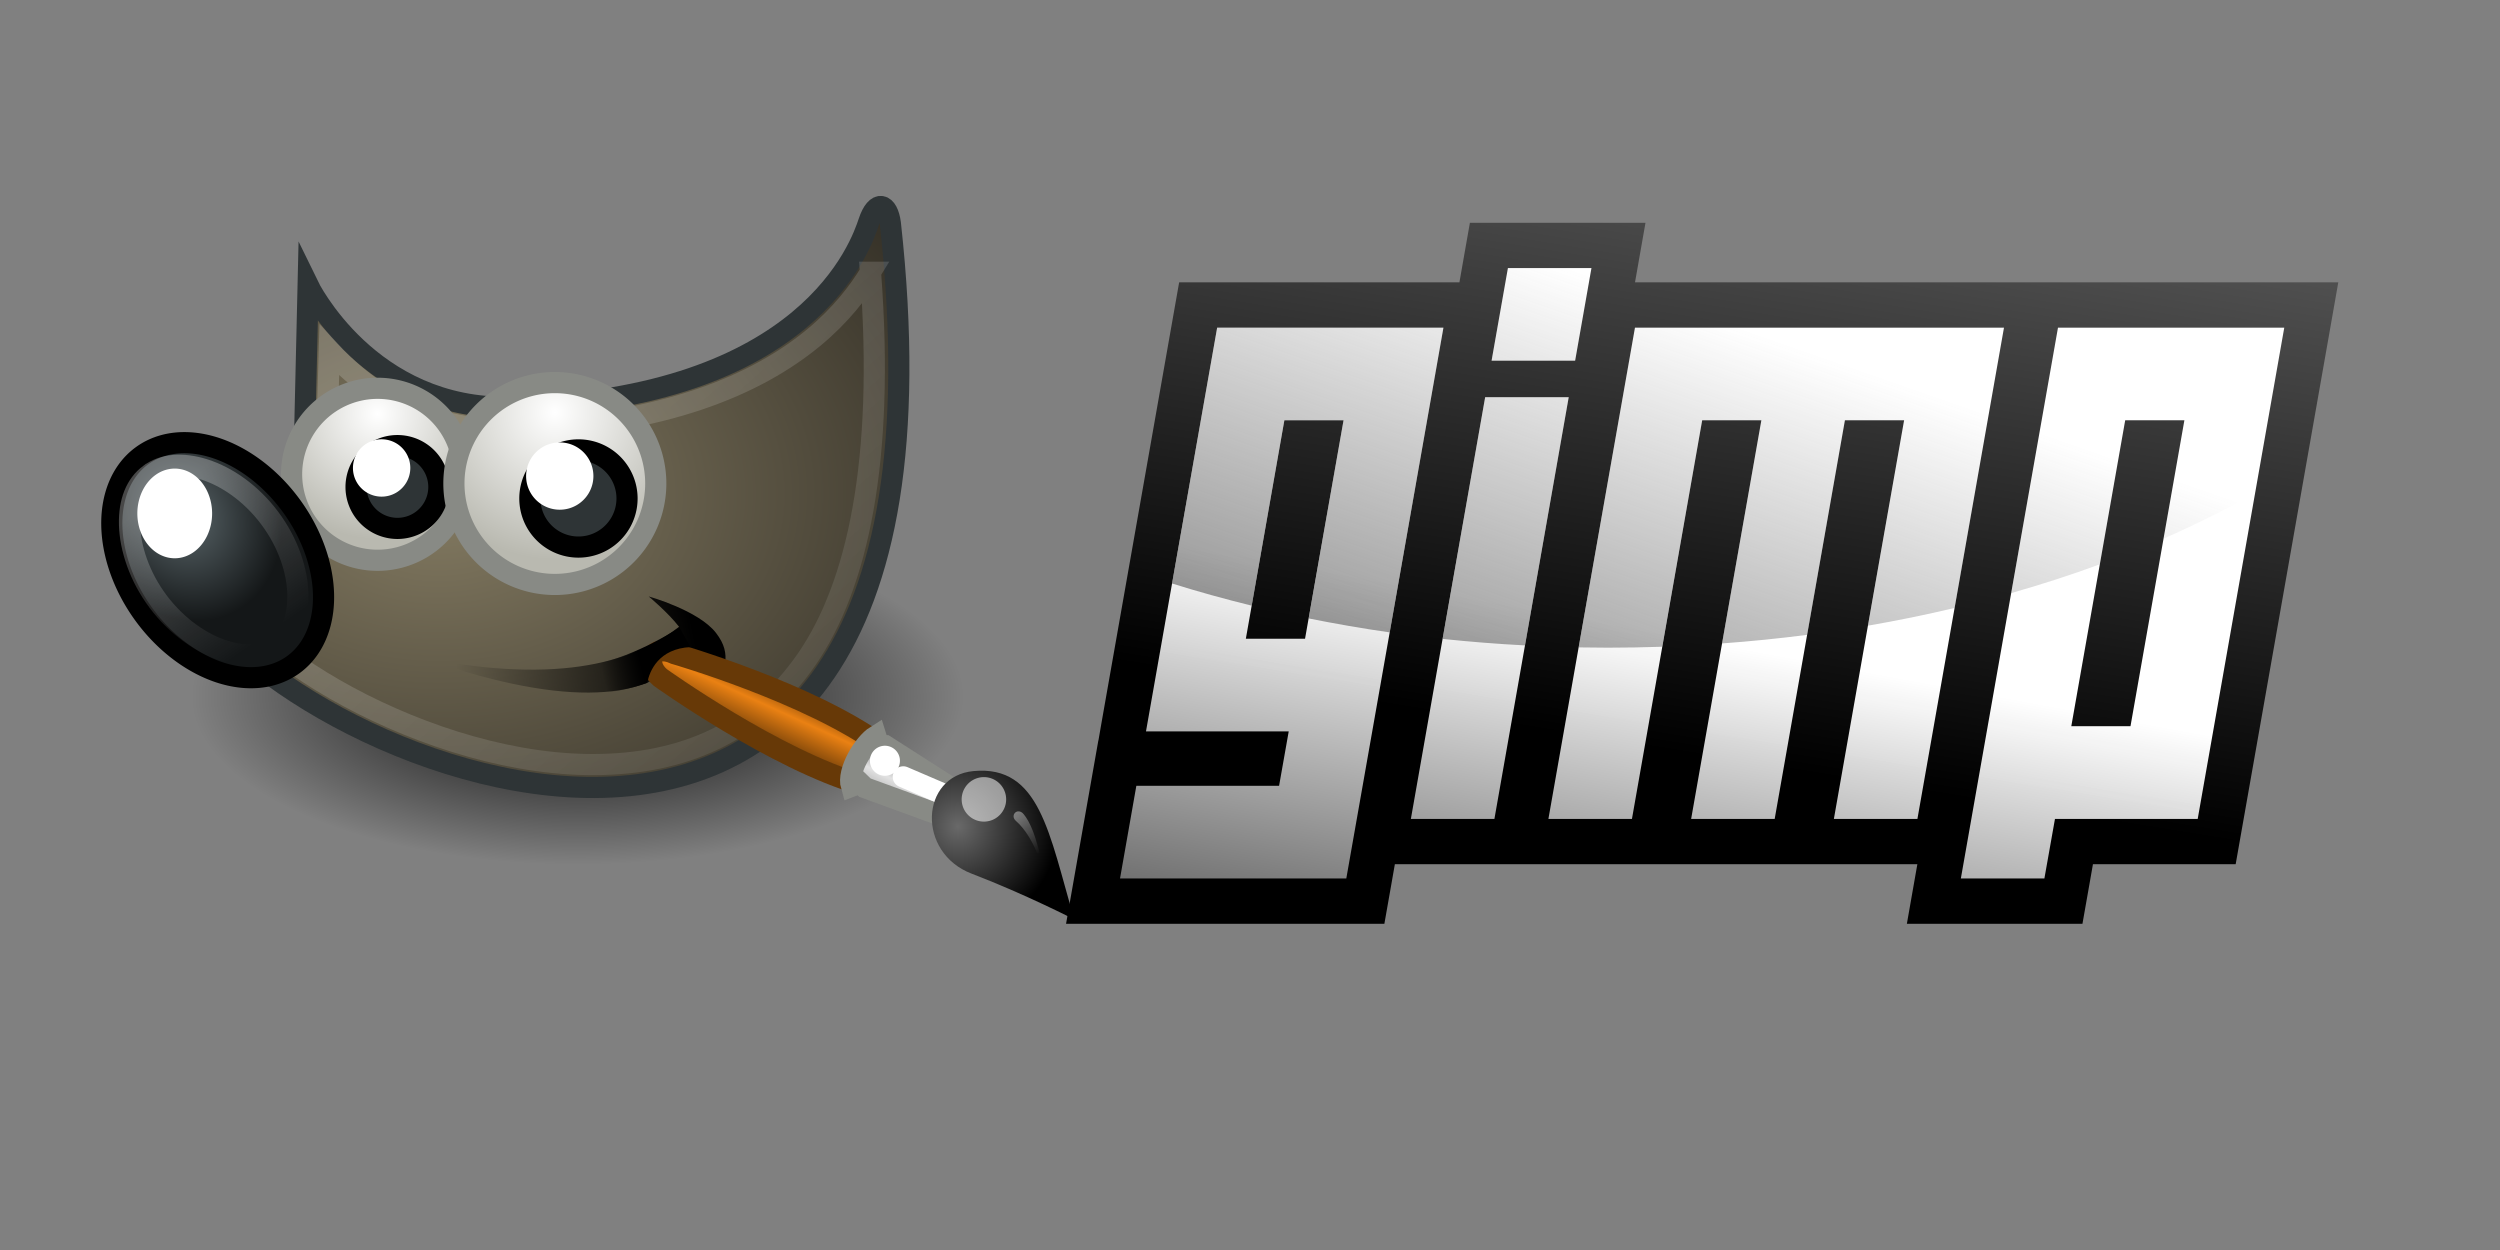 <svg height="60" width="120" xmlns="http://www.w3.org/2000/svg" xmlns:xlink="http://www.w3.org/1999/xlink"><rect width="100%" height="100%" fill="#808080" stroke="none"/><radialGradient id="a" cx="69.473" cy="19.598" gradientUnits="userSpaceOnUse" r="4.635"><stop offset="0" stop-color="#fff"/><stop offset="1" stop-color="#b9b9b0"/></radialGradient><radialGradient id="b" cx="18.558" cy="22.3" gradientTransform="matrix(1.773 0 0 1.297 -16.34 -6.616)" gradientUnits="userSpaceOnUse" r="19.229"><stop offset="0" stop-color="#857c63"/><stop offset="1" stop-color="#221f19"/></radialGradient><linearGradient id="c" gradientUnits="userSpaceOnUse" x1="28.514" x2="17.377" xlink:href="#j" y1="28.429" y2="30.639"/><linearGradient id="d" gradientUnits="userSpaceOnUse" x1="26.163" x2="24.329" xlink:href="#j" y1="30.543" y2="30.985"/><radialGradient id="e" cx="6.024" cy="25.271" gradientTransform="matrix(.916 .093 -.109 1.069 3.254 -3.029)" gradientUnits="userSpaceOnUse" r="4.831"><stop offset="0" stop-color="#5b676b"/><stop offset="1" stop-color="#141718"/></radialGradient><linearGradient id="f" gradientUnits="userSpaceOnUse" x1="14.969" x2="39.525" xlink:href="#i" y1="19.111" y2="46.986"/><radialGradient id="g" cx="23" cy="33.938" gradientTransform="matrix(1 0 0 .284 0 24.291)" gradientUnits="userSpaceOnUse" r="18.25" xlink:href="#j"/><linearGradient id="h" gradientUnits="userSpaceOnUse" x1="6.305" x2="5.985" xlink:href="#i" y1="23.362" y2="31.57"/><linearGradient id="i"><stop offset="0" stop-color="#fff"/><stop offset="1" stop-color="#fff" stop-opacity="0"/></linearGradient><linearGradient id="j"><stop offset="0"/><stop offset="1" stop-opacity="0"/></linearGradient><linearGradient id="k" gradientUnits="userSpaceOnUse" x1="-12.287" x2="-21.551" y1="21.118" y2="13.06"><stop offset="0" stop-color="#6e3d09"/><stop offset=".242" stop-color="#ea8113"/><stop offset=".621" stop-color="#5c3307"/><stop offset="1" stop-color="#e07c12"/></linearGradient><linearGradient id="l" gradientUnits="userSpaceOnUse" x1="-27.012" x2="-23.298" y1="28.198" y2="31.636"><stop offset="0" stop-color="#bdbdbd"/><stop offset=".333" stop-color="#e2e2e2"/><stop offset=".667" stop-color="#a3a3a3"/><stop offset="1" stop-color="#ddd"/></linearGradient><radialGradient id="m" cx="15.415" cy="35.357" gradientTransform="matrix(1.573 0 0 1.533 -55.367 -21.358)" gradientUnits="userSpaceOnUse" r="7.579"><stop offset="0" stop-color="#696969"/><stop offset="1"/></radialGradient><linearGradient id="n" gradientTransform="matrix(.755 .395 -.395 .755 -25.912 6.533)" gradientUnits="userSpaceOnUse" x1="13.236" x2="7.752" xlink:href="#i" y1="37.752" y2="42.282"/><linearGradient id="o" gradientUnits="userSpaceOnUse" x1="359.432" x2="322.494" xlink:href="#i" y1="472.725" y2="671.62"/><linearGradient id="p" gradientUnits="userSpaceOnUse" x1="340.963" x2="424.147" y1="621.593" y2="382.919"><stop offset="0" stop-color="#4d4d4d"/><stop offset="1" stop-color="#4d4d4d" stop-opacity="0"/></linearGradient><linearGradient id="q" gradientUnits="userSpaceOnUse" x1="393.528" x2="441.831" xlink:href="#j" y1="516.766" y2="218.424"/><g transform="matrix(1.015 0 0 1.015 4.26 1.045)"><path d="m41.25 33.938a18.25 5.188 0 1 1 -36.5 0 18.25 5.188 0 1 1 36.5 0z" fill="url(#g)" fill-rule="evenodd" transform="matrix(1 0 0 1.53 .125 -19.991)"/><path d="m10.374 12.468s2.875 5.928 9.599 5.76c14.093-.354 16.564-7.705 16.917-8.766.354-1.061.895-.9 1.02.08 4.596 41.719-31.897 23.819-33.193 16.714 7.248-2.121 5.48-6.187 5.48-6.187z" fill="url(#b)" fill-rule="evenodd" stroke="#2e3436" stroke-miterlimit="10"/><path d="m15.738 30.066c6.739 1.348 10.171.098 12.179-1.453-.53-.685-1.436-1.436-1.436-1.436s2.353.654 3.182 1.724c.826 1.067.307 1.724.091 3.088-.481-1.199-1.38-1.648-1.502-2.124-1.806 2.497-6.306 2.393-12.514.201z" fill="url(#c)" fill-rule="evenodd"/><path d="m36.969 11.844c-.562.927-1.406 2.033-2.688 3.094-2.632 2.179-7.051 4.162-14.281 4.344-4.224.105-6.953-1.934-8.625-3.75l-.125 4.469c.136.419.415 1.39-.062 2.719-.514 1.429-2.155 2.891-4.969 4 .25.522.495 1.044 1.25 1.781 1.028 1.005 2.457 2.088 4.156 3.062 3.398 1.949 7.802 3.493 11.906 3.562 4.105.069 7.857-1.235 10.438-5 2.379-3.471 3.682-9.348 3-18.281z" fill="none" opacity=".185" stroke="url(#f)" stroke-miterlimit="10"/><path d="m72.655 21.837a3.182 3.182 0 1 1 -6.364 0 3.182 3.182 0 1 1 6.364 0z" fill="url(#a)" fill-rule="evenodd" stroke="#888a85" stroke-miterlimit="10" stroke-width=".783" transform="matrix(1.278 0 0 1.278 -75.127 -6.508)"/><path d="m10.43 27.229a4.331 6.099 0 1 1 -8.662 0 4.331 6.099 0 1 1 8.662 0z" fill="url(#e)" fill-rule="evenodd" stroke="#000" stroke-miterlimit="10" transform="matrix(.811 -.585 .585 .811 -14.778 6.947)"/><path d="m24.042 21.837a2.298 2.298 0 1 1 -4.596 0 2.298 2.298 0 1 1 4.596 0z" fill="#2e3436" fill-rule="evenodd" stroke="#000" stroke-miterlimit="10" stroke-width="1.174" transform="matrix(.852 0 0 .852 -3.927 3.396)"/><path d="m6.094 22.156c-.798 0-1.553.446-2.188 1.344s-1.094 2.234-1.094 3.719.459 2.821 1.094 3.719 1.389 1.344 2.188 1.344c.798 0 1.577-.476 2.219-1.375s1.094-2.206 1.094-3.688-.452-2.789-1.094-3.688-1.421-1.375-2.219-1.375z" fill="none" opacity=".281" stroke="url(#h)" stroke-miterlimit="10" transform="matrix(.8 -.599 .599 .8 -15.274 7.328)"/><g fill-rule="evenodd"><path d="m5.834 23.251a1.768 2.121 0 1 1 -3.536 0 1.768 2.121 0 1 1 3.536 0z" fill="#fff"/><path d="m23.158 20.953a1.768 1.768 0 1 1 -3.536 0 1.768 1.768 0 1 1 3.536 0z" fill="#fff" transform="matrix(.767 0 0 .767 -2.556 5.03)"/><path d="m72.655 21.837a3.182 3.182 0 1 1 -6.364 0 3.182 3.182 0 1 1 6.364 0z" fill="url(#a)" stroke="#888a85" stroke-miterlimit="10" stroke-width=".667" transform="matrix(1.5 0 0 1.5 -82.168 -10.919)"/><path d="m24.042 21.837a2.298 2.298 0 1 1 -4.596 0 2.298 2.298 0 1 1 4.596 0z" fill="#2e3436" stroke="#000" stroke-miterlimit="10" transform="translate(1.414 .707)"/><path d="m23.158 20.953a1.768 1.768 0 1 1 -3.536 0 1.768 1.768 0 1 1 3.536 0z" fill="#fff" transform="matrix(.9 0 0 .9 3.023 2.626)"/></g><g transform="matrix(-.115 -.39 .39 -.115 24.715 29.689)"><g stroke-linecap="round" stroke-width="2.46"><path d="m-23.364 23.568 3.71 3.469c8.347-6.381 17.094-20.099 17.094-20.099 1.976-2.242-.117-3.75-2.165-2.398 0 0-12.97 10.115-18.639 19.028z" fill="url(#k)" stroke="#673907"/><path d="m-30.45 32.814 2.246 1.934 8.493-7.367.275-.706 1.094-.018c-.438-1.562-2.942-4.383-4.817-4.383l.082 1.09-.67.38-6.704 9.07z" fill="url(#l)" stroke="#888a85"/><path d="m-23.801 28.377-4.365 5.266" fill="none" stroke="#fff" stroke-linejoin="round"/></g><path d="m-45.341 42.77c10.444 0 18.37 1.244 19.871-6.355 1.209-6.123-7.211-9.057-11.383-3.591-4.019 5.266-8.488 9.946-8.488 9.946z" fill="url(#m)"/><path d="m8.875 37.75a1.25 1.25 0 1 1 -2.5 0 1.25 1.25 0 1 1 2.5 0z" fill="#fff" opacity=".528" transform="matrix(2.07 0 0 2.07 -44.75 -41.51)"/><path d="m8.875 37.75a1.25 1.25 0 1 1 -2.5 0 1.25 1.25 0 1 1 2.5 0z" fill="#fff" transform="matrix(1.397 0 0 1.397 -32.055 -25.877)"/><path d="m-38.544 40.909s3.722.094 6.117-1.412c.847-.533 1.516.65.494 1.087-2.207.945-6.61.325-6.61.325z" fill="url(#n)" opacity=".428"/></g><path d="m23.003 31.737c1.497.143 2.85-.272 3.412-.474.098-.555.537-1.621 2.046-1.691l-.53-.928s-1.967 1.348-4.066 1.746z" fill="url(#d)" fill-rule="evenodd"/></g><g fill-rule="evenodd" transform="matrix(.145 0 0 .145 25.776 -38.489)"><path d="m308.824 339.188-2.188 12.406-1.281 7.312h-5.281-74.906-12.594l-2.188 12.406-23.562 133.656-.969 5.594h-.031l-2.188 12.406-5.406 30.687-3.094 17.594h17.875 74.906 12.594l2.188-12.406 1.281-7.313h5.281 27.656 12.594 5.281 27.656 1.719 10.875 7 27.656 1.719 10.875 7 27.656l-.375 2.125-3.094 17.594h17.875 27.656 12.594l2.188-12.406 1.281-7.313h34.656 12.594l2.188-12.406 28.688-162.625 3.094-17.594h-17.875-74.906-12.594-5.281-122.156l.375-2.125 3.094-17.594h-17.875-27.656z" fill="url(#q)"/><path d="m321.406 354.188-5.406 30.656h27.656l5.406-30.656zm-96.25 19.719-23.562 133.656h47.25l-3.188 18h-47.25l-5.406 30.688h74.906l32.156-182.344zm138.312 0-28.656 162.625h27.656l23.25-131.969h19.594l-23.25 131.969h27.656l23.25-131.969h19.594l-23.25 131.969h27.656l28.656-162.625zm140.031 0-32.156 182.344h27.656l3.5-19.719h47.25l28.656-162.625zm-189.625 23.031-24.594 139.594h27.656l24.594-139.594zm-66.469 7.625h19.594l-12.75 72.312h-19.594zm278.344 0h19.594l-17.844 101.281h-19.594z" fill="url(#o)"/><path d="m321.406 354.188-5.406 30.656h27.656l5.406-30.656zm-96.25 19.719-14.938 84.688c8.568 2.69 17.372 5.131 26.375 7.344l10.812-61.375h19.594l-11.562 65.594c8.786 1.769 17.734 3.325 26.844 4.625l17.781-100.875zm138.312 0-18.656 105.844c3.206.059 6.427.094 9.656.094 6.054 0 12.062-.107 18.031-.312l13.219-74.969h19.594l-13.031 73.875c9.539-.695 18.93-1.642 28.188-2.844l12.5-71.031h19.594l-11.969 68c9.759-1.685 19.339-3.647 28.688-5.875l16.344-92.781h-122.156zm140.031 0-15.5 87.875c10.082-2.876 19.88-6.046 29.344-9.531l8.406-47.688h19.594l-6.906 39.188c10.637-4.665 20.762-9.739 30.344-15.156l9.625-54.688zm-189.625 23.031-14.094 80c8.969.956 18.069 1.673 27.281 2.156l14.469-82.156z" fill="url(#p)"/></g></svg>